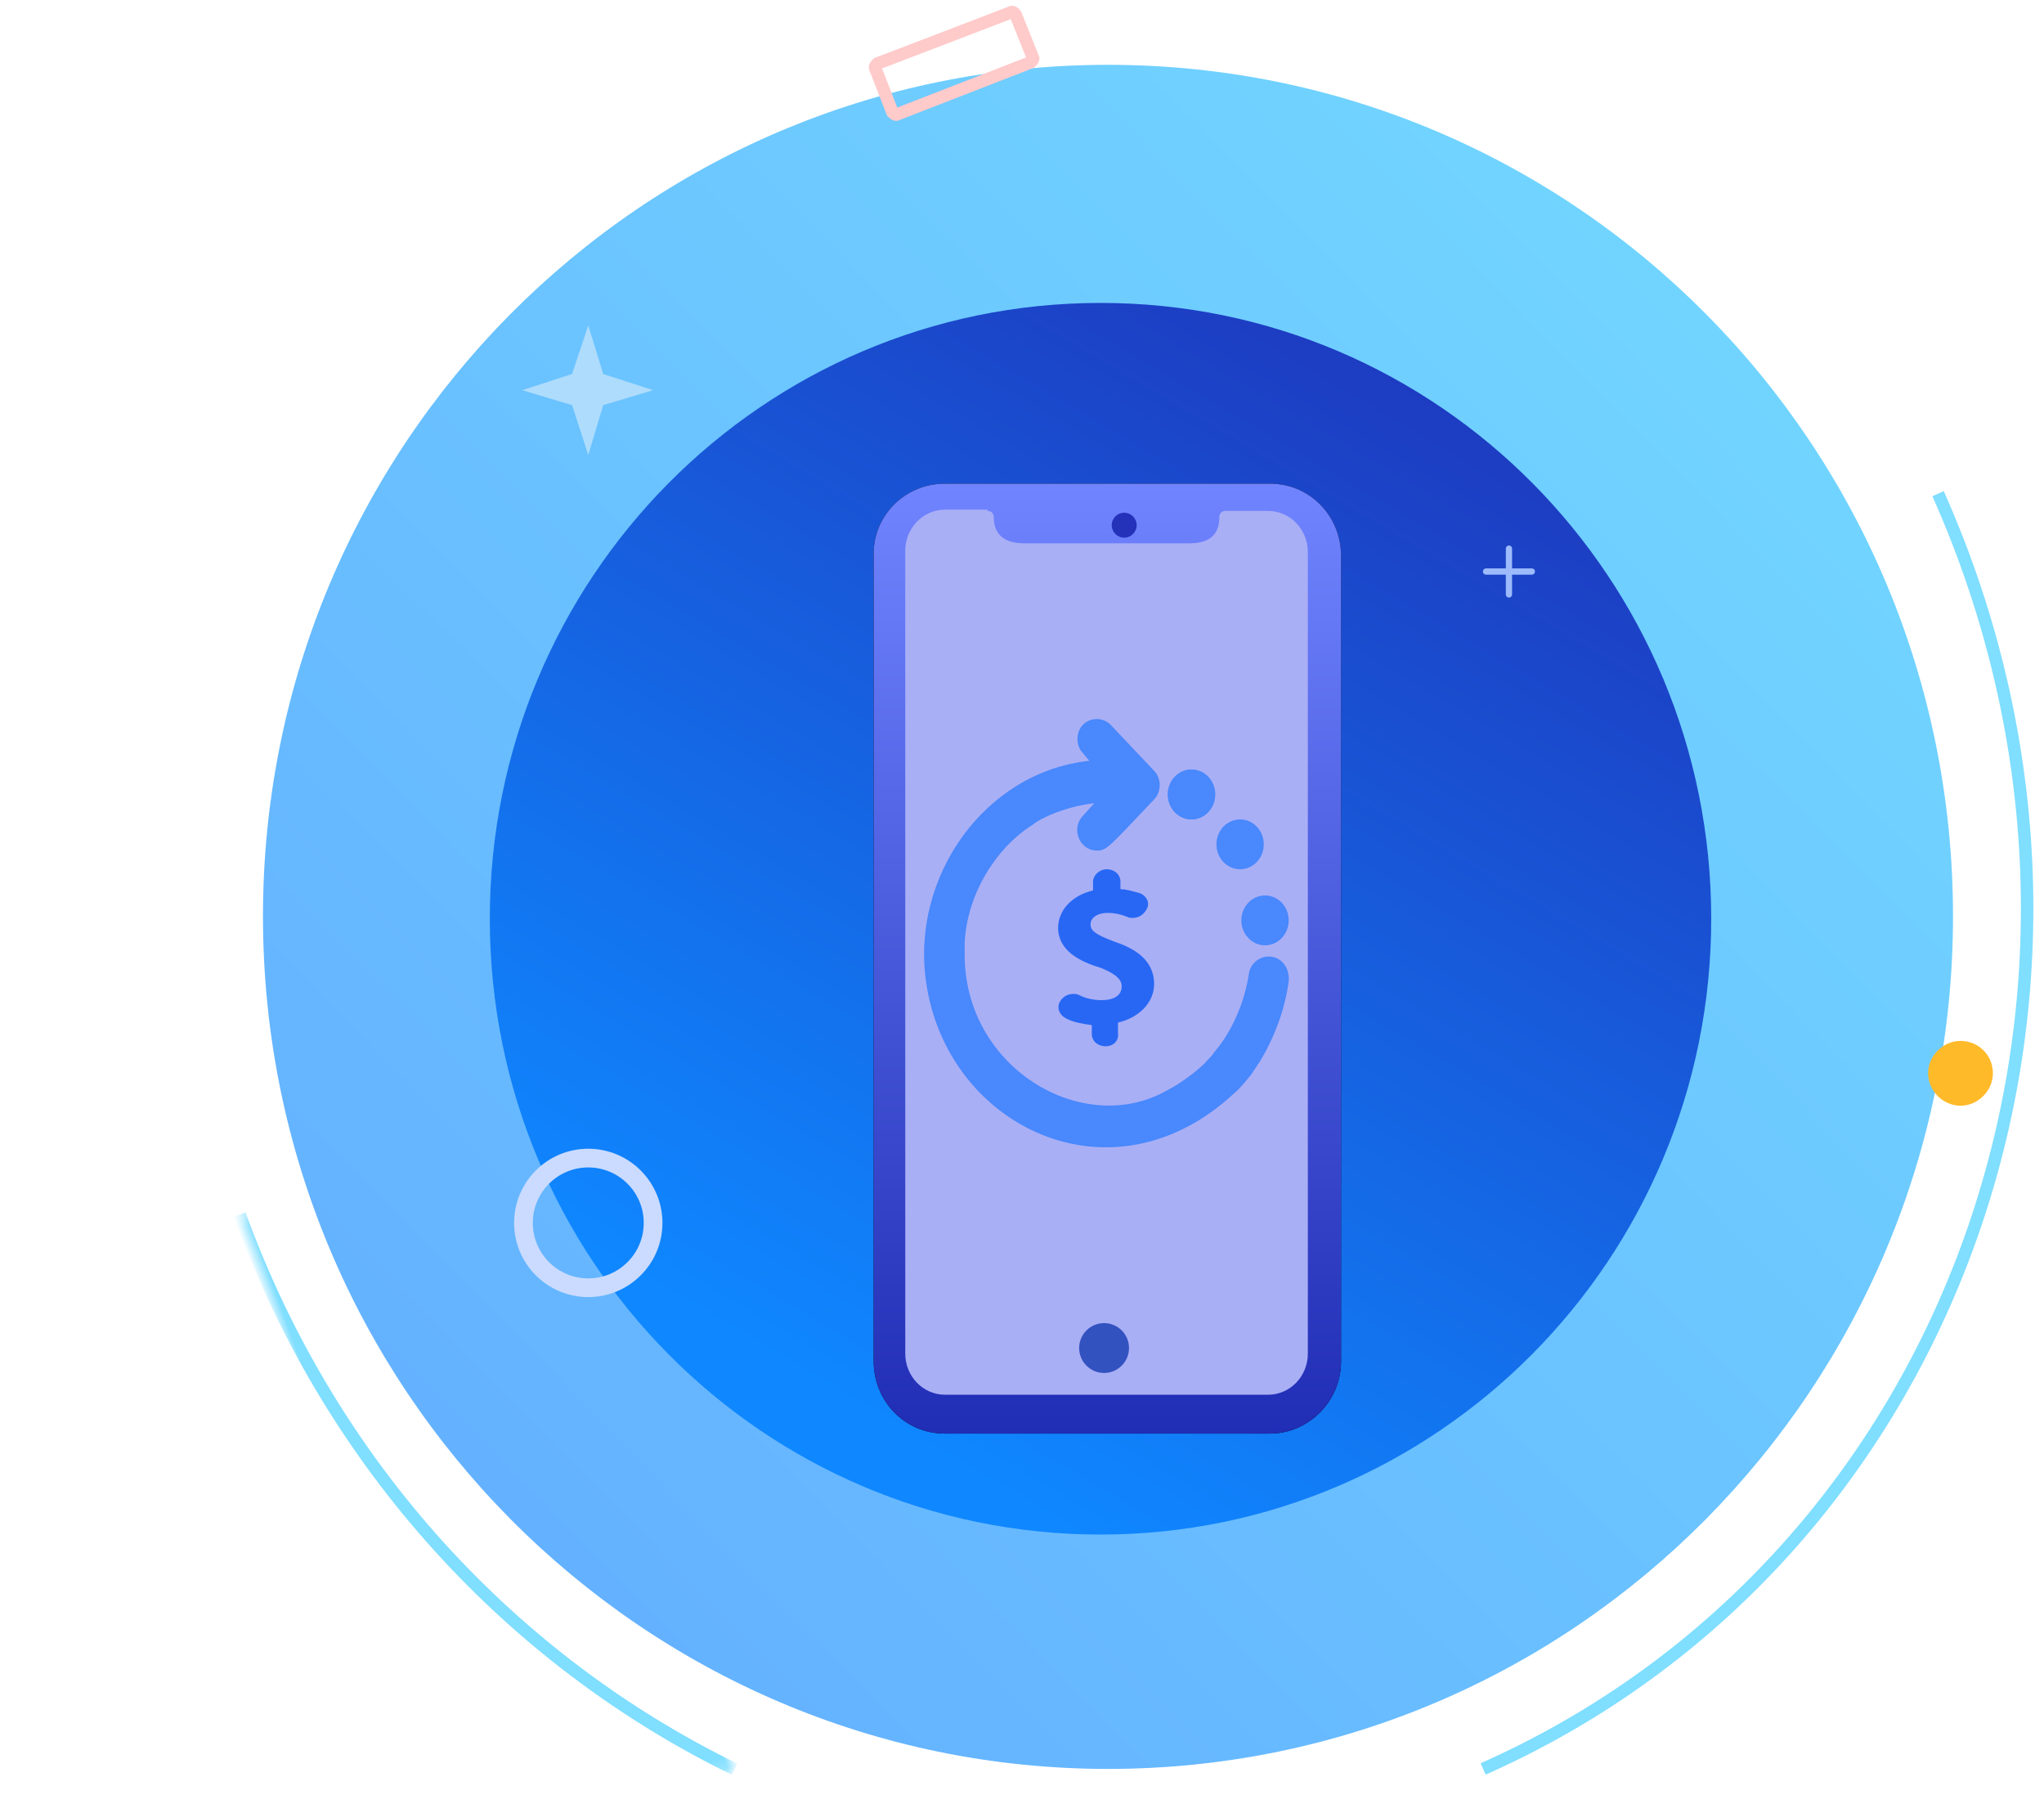 <?xml version="1.0" encoding="utf-8"?>
<!-- Generator: Adobe Illustrator 24.0.2, SVG Export Plug-In . SVG Version: 6.00 Build 0)  -->
<svg version="1.1" id="Capa_1" xmlns="http://www.w3.org/2000/svg" xmlns:xlink="http://www.w3.org/1999/xlink" x="0px" y="0px"
	 viewBox="0 0 164 144" style="enable-background:new 0 0 164 144;" xml:space="preserve">
<style type="text/css">
	.st0{fill:url(#path-2_1_);}
	.st1{fill:url(#Fill-1_1_);}
	.st2{fill:none;stroke:#80DEFF;}
	.st3{filter:url(#Adobe_OpacityMaskFilter);}
	.st4{fill-rule:evenodd;clip-rule:evenodd;fill:#FFFFFF;}
	.st5{mask:url(#mask-6_1_);fill:none;stroke:#80DEFF;}
	.st6{fill:none;stroke:#9CBAFC;stroke-width:0.5;stroke-linecap:round;}
	.st7{fill:#AEDCFC;}
	.st8{fill:none;stroke:#CADBFF;stroke-width:1.5;}
	.st9{fill:none;stroke:#FFCACA;}
	.st10{fill:#FFBA29;}
	.st11{fill:url(#path-8_2_);}
	.st12{fill:none;}
	.st13{fill:#A9AFF5;}
	.st14{fill:#2431B9;}
	.st15{fill:#3252BF;}
	.st16{fill:#4988FD;}
	.st17{fill:#2767F4;}
</style>
<title>Group 4</title>
<g id="Page-1">
	<g id="type-pawn">
		<g id="Group-90-_x2B_-Group-7-Mask" transform="translate(17, 21)">
			<g id="Mask">
				
					<linearGradient id="path-2_1_" gradientUnits="userSpaceOnUse" x1="-236.745" y1="444.894" x2="-237.294" y2="443.941" gradientTransform="matrix(101 0 0 -102 24017 45373)">
					<stop  offset="0" style="stop-color:#202DB5"/>
					<stop  offset="1" style="stop-color:#0F87FF"/>
				</linearGradient>
				<ellipse id="path-2" class="st0" cx="71.4" cy="54.1" rx="52.7" ry="53.2"/>
			</g>
			<g id="Group-90-Clipped">
				<g id="path-2_2_">
				</g>
			</g>
		</g>
		
			<linearGradient id="Fill-1_1_" gradientUnits="userSpaceOnUse" x1="-220.102" y1="466.525" x2="-220.991" y2="465.65" gradientTransform="matrix(130 0 0 -131 28770 61121)">
			<stop  offset="0" style="stop-color:#74DBFF"/>
			<stop  offset="1" style="stop-color:#64B2FF"/>
		</linearGradient>
		<path id="Fill-1" class="st1" d="M88.3,123.1c-27.1,0-49-22.1-49-49.4s21.9-49.4,49-49.4s49,22.1,49,49.4S115.3,123.1,88.3,123.1
			 M21.1,73.5c0,37.8,30.4,68.4,67.8,68.4c37.5,0,67.8-30.6,67.8-68.4S126.4,5.2,88.9,5.2C51.4,5.2,21.1,35.8,21.1,73.5z"/>
		<path id="Stroke-1" class="st2" d="M155.5,39.6c17.7,39.7,1.4,85.5-36.5,102.3"/>
		
			<g id="Group-5" transform="translate(19.787, 114.459) rotate(160) translate(-19.787, -114.459) translate(8.787, 87.459)">
			<g id="Stroke-3-Clipped" transform="translate(0, -0)">
				<g id="path-9">
				</g>
				<defs>
					<filter id="Adobe_OpacityMaskFilter" filterUnits="userSpaceOnUse">
						<feColorMatrix  type="matrix" values="1 0 0 0 0  0 1 0 0 0  0 0 1 0 0  0 0 0 1 0"/>
					</filter>
				</defs>
				<mask maskUnits="userSpaceOnUse" id="mask-6_1_">
					<g class="st3">
						<polygon id="path-5_1_" class="st4" points="-16.4,-12.2 5.7,-12.2 5.7,43.2 -16.4,43.2 						"/>
					</g>
				</mask>
				<path id="Stroke-3" class="st5" d="M-16.4-12.2C-2.7,2,5.7,21.6,5.7,43.2"/>
			</g>
		</g>
		
			<g id="Group-66-Copy-2" transform="translate(98.938, 43.938) rotate(-45) translate(-98.938, -43.938) translate(97.438, 42.438)">
			<line id="Path-6" class="st6" x1="14.5" y1="17.2" x2="17.1" y2="19.8"/>
			<line id="Path-6-Copy" class="st6" x1="17.1" y1="17.2" x2="14.5" y2="19.8"/>
		</g>
		<polygon id="Fill-1-Copy-3" class="st7" points="45.9,30 41.9,31.3 45.9,32.5 47.2,36.5 48.4,32.5 52.4,31.3 48.4,30 47.2,26.1 		
			"/>
		<circle id="Oval-Copy-17" class="st8" cx="47.2" cy="98.1" r="5.2"/>
		<path id="Rectangle-Copy-72" class="st9" d="M82.7,5L82.7,5c0.1-0.1,0.2-0.2,0.2-0.3l-1.4-3.5C81.4,1,81.2,0.9,81.1,1L70.4,5.1
			c-0.1,0.1-0.2,0.2-0.2,0.3L71.6,9c0.1,0.1,0.2,0.2,0.3,0.2L82.7,5z"/>
		<path id="Fill-5-Copy" class="st10" d="M159.9,86.1c0,1.4-1.2,2.6-2.6,2.6c-1.4,0-2.6-1.2-2.6-2.6s1.2-2.6,2.6-2.6
			C158.7,83.5,159.9,84.6,159.9,86.1"/>
		
			<g id="Group-116" transform="translate(67.5, 74) rotate(-360) translate(-67.5, -74) translate(49, 37)">
			<g id="path-2_3_">
				<g>
					<path id="path-8" d="M26.8,1.8h26.1c3.2,0,5.7,2.6,5.7,5.8v64.6c0,3.2-2.6,5.8-5.7,5.8H26.8c-3.2,0-5.7-2.6-5.7-5.8V7.6
						C21,4.4,23.6,1.8,26.8,1.8z"/>
				</g>
				<g>
					
						<linearGradient id="path-8_2_" gradientUnits="userSpaceOnUse" x1="-264.725" y1="427.554" x2="-264.725" y2="426.51" gradientTransform="matrix(36 0 0 -73 9569.898 31213.231)">
						<stop  offset="0" style="stop-color:#7084FF"/>
						<stop  offset="1" style="stop-color:#202DB5"/>
					</linearGradient>
					<path id="path-8_1_" class="st11" d="M26.8,1.8h26.1c3.2,0,5.7,2.6,5.7,5.8v64.6c0,3.2-2.6,5.8-5.7,5.8H26.8
						c-3.2,0-5.7-2.6-5.7-5.8V7.6C21,4.4,23.6,1.8,26.8,1.8z"/>
				</g>
			</g>
			<g id="Group-25" transform="translate(0.899, 0.231)">
				<g id="path-2-link" transform="translate(0, 0)">
					<path id="path-2_4_" class="st12" d="M25.8,1.6h25.9c3.2,0,5.7,2.6,5.7,5.7v64.1c0,3.2-2.6,5.7-5.7,5.7H25.8
						c-3.2,0-5.7-2.6-5.7-5.7V7.3C20.1,4.2,22.7,1.6,25.8,1.6z"/>
				</g>
				<g id="Screen" transform="translate(2.535, 2.053)">
					<path id="path-3" class="st13" d="M26.8,1.7c0.3,0,0.5,0.2,0.5,0.5c0,1.5,1,2.1,2.4,2.1c2.4,0,11.6,0,13.3,0
						c1.5,0,2.4-0.6,2.4-2.1c0-0.3,0.2-0.5,0.5-0.5h3.4c1.8,0,3.2,1.5,3.2,3.3v64.3c0,1.8-1.4,3.3-3.2,3.3H23.4
						c-1.8,0-3.2-1.5-3.2-3.3V4.9c0-1.8,1.4-3.3,3.2-3.3H26.8z"/>
				</g>
				<ellipse id="Oval-Copy" class="st14" cx="40.3" cy="4.9" rx="1" ry="1"/>
				<g id="Group-3" transform="translate(15.187, 64.106)">
					<ellipse id="Oval-Copy-4" class="st15" cx="23.5" cy="6.8" rx="2" ry="2"/>
				</g>
			</g>
			<g id="Return_policy" transform="translate(4.899, 18.231)">
				<path id="Path" class="st16" d="M47.9,21.5c1,0,1.7,0.9,1.6,2c-0.3,2.2-1.1,4.4-2.3,6.4c0,0,0,0,0,0c-0.2,0.3-0.4,0.6-0.6,0.9
					c0,0.1-1.3,1.6-1.4,1.6c-9.9,9.3-23.2,2.7-24.8-8.9c0,0,0,0,0,0c-1.2-8.4,4.7-16.8,13.1-17.7L33,5.2c-0.6-0.6-0.6-1.7,0-2.3
					c0.6-0.6,1.6-0.6,2.2,0l3.5,3.7c0.6,0.6,0.6,1.7,0,2.3C35,12.8,34.9,13,34.1,13c-1.4,0-2.1-1.8-1.1-2.8l0.9-1
					c-2.6,0.3-4.6,1.4-4.9,1.7c-2.9,1.8-5.3,5.5-5.5,9.5c0,0,0,0.8,0,0.8c-0.1,9.3,9.6,14.9,16.3,11c1.4-0.7,3-2.1,3.1-2.3
					c0,0,0.6-0.6,0.6-0.7c1.5-1.7,2.5-4.2,2.8-6.3C46.4,22.1,47.1,21.5,47.9,21.5L47.9,21.5z"/>
				<ellipse id="Oval" class="st16" cx="47.6" cy="18.6" rx="1.9" ry="2"/>
				<ellipse id="Oval_1_" class="st16" cx="45.6" cy="12.5" rx="1.9" ry="2"/>
				<ellipse id="Oval_2_" class="st16" cx="41.7" cy="8.5" rx="1.9" ry="2"/>
				<ellipse id="Oval_3_" class="st16" cx="41.7" cy="8.5" rx="1.9" ry="2"/>
				<path id="Path_1_" class="st17" d="M34.8,28.7c-0.6,0-1.1-0.4-1.1-1v-0.7c-0.7-0.1-1.4-0.2-2-0.5s-0.8-0.8-0.6-1.3
					c0.2-0.4,0.6-0.7,1.1-0.7c0.2,0,0.3,0,0.5,0.1c0.4,0.2,1,0.4,1.8,0.4c1,0,1.6-0.4,1.6-1.1c0-0.4-0.2-0.9-1.7-1.5
					C32.7,21.9,31,21,31,19.2c0-1.4,1.1-2.6,2.8-3v-0.7c0-0.5,0.5-1,1.1-1c0.6,0,1.1,0.4,1.1,1v0.6c0.5,0,1.1,0.2,1.5,0.3
					c0.6,0.2,0.9,0.8,0.6,1.3c-0.2,0.4-0.6,0.7-1.1,0.7c-0.2,0-0.3,0-0.5-0.1c-0.5-0.2-1-0.3-1.5-0.3c-1,0-1.4,0.5-1.4,0.9
					c0,0.5,0.3,0.8,1.9,1.4c1.5,0.5,3.2,1.4,3.2,3.4c0,1.5-1.2,2.7-2.9,3.1v0.8C35.9,28.3,35.4,28.7,34.8,28.7L34.8,28.7z"/>
			</g>
		</g>
		
			<g id="Group-6" transform="translate(32.6, 101.33) rotate(68) translate(-32.6, -101.33) translate(26.1, 98.83)">
			<g id="Group-5_1_" transform="translate(-0, 0.778)">
				<g id="Fill-3-Clipped" transform="translate(-0, 0)">
					<g id="path-26">
					</g>
				</g>
			</g>
		</g>
	</g>
</g>
</svg>
